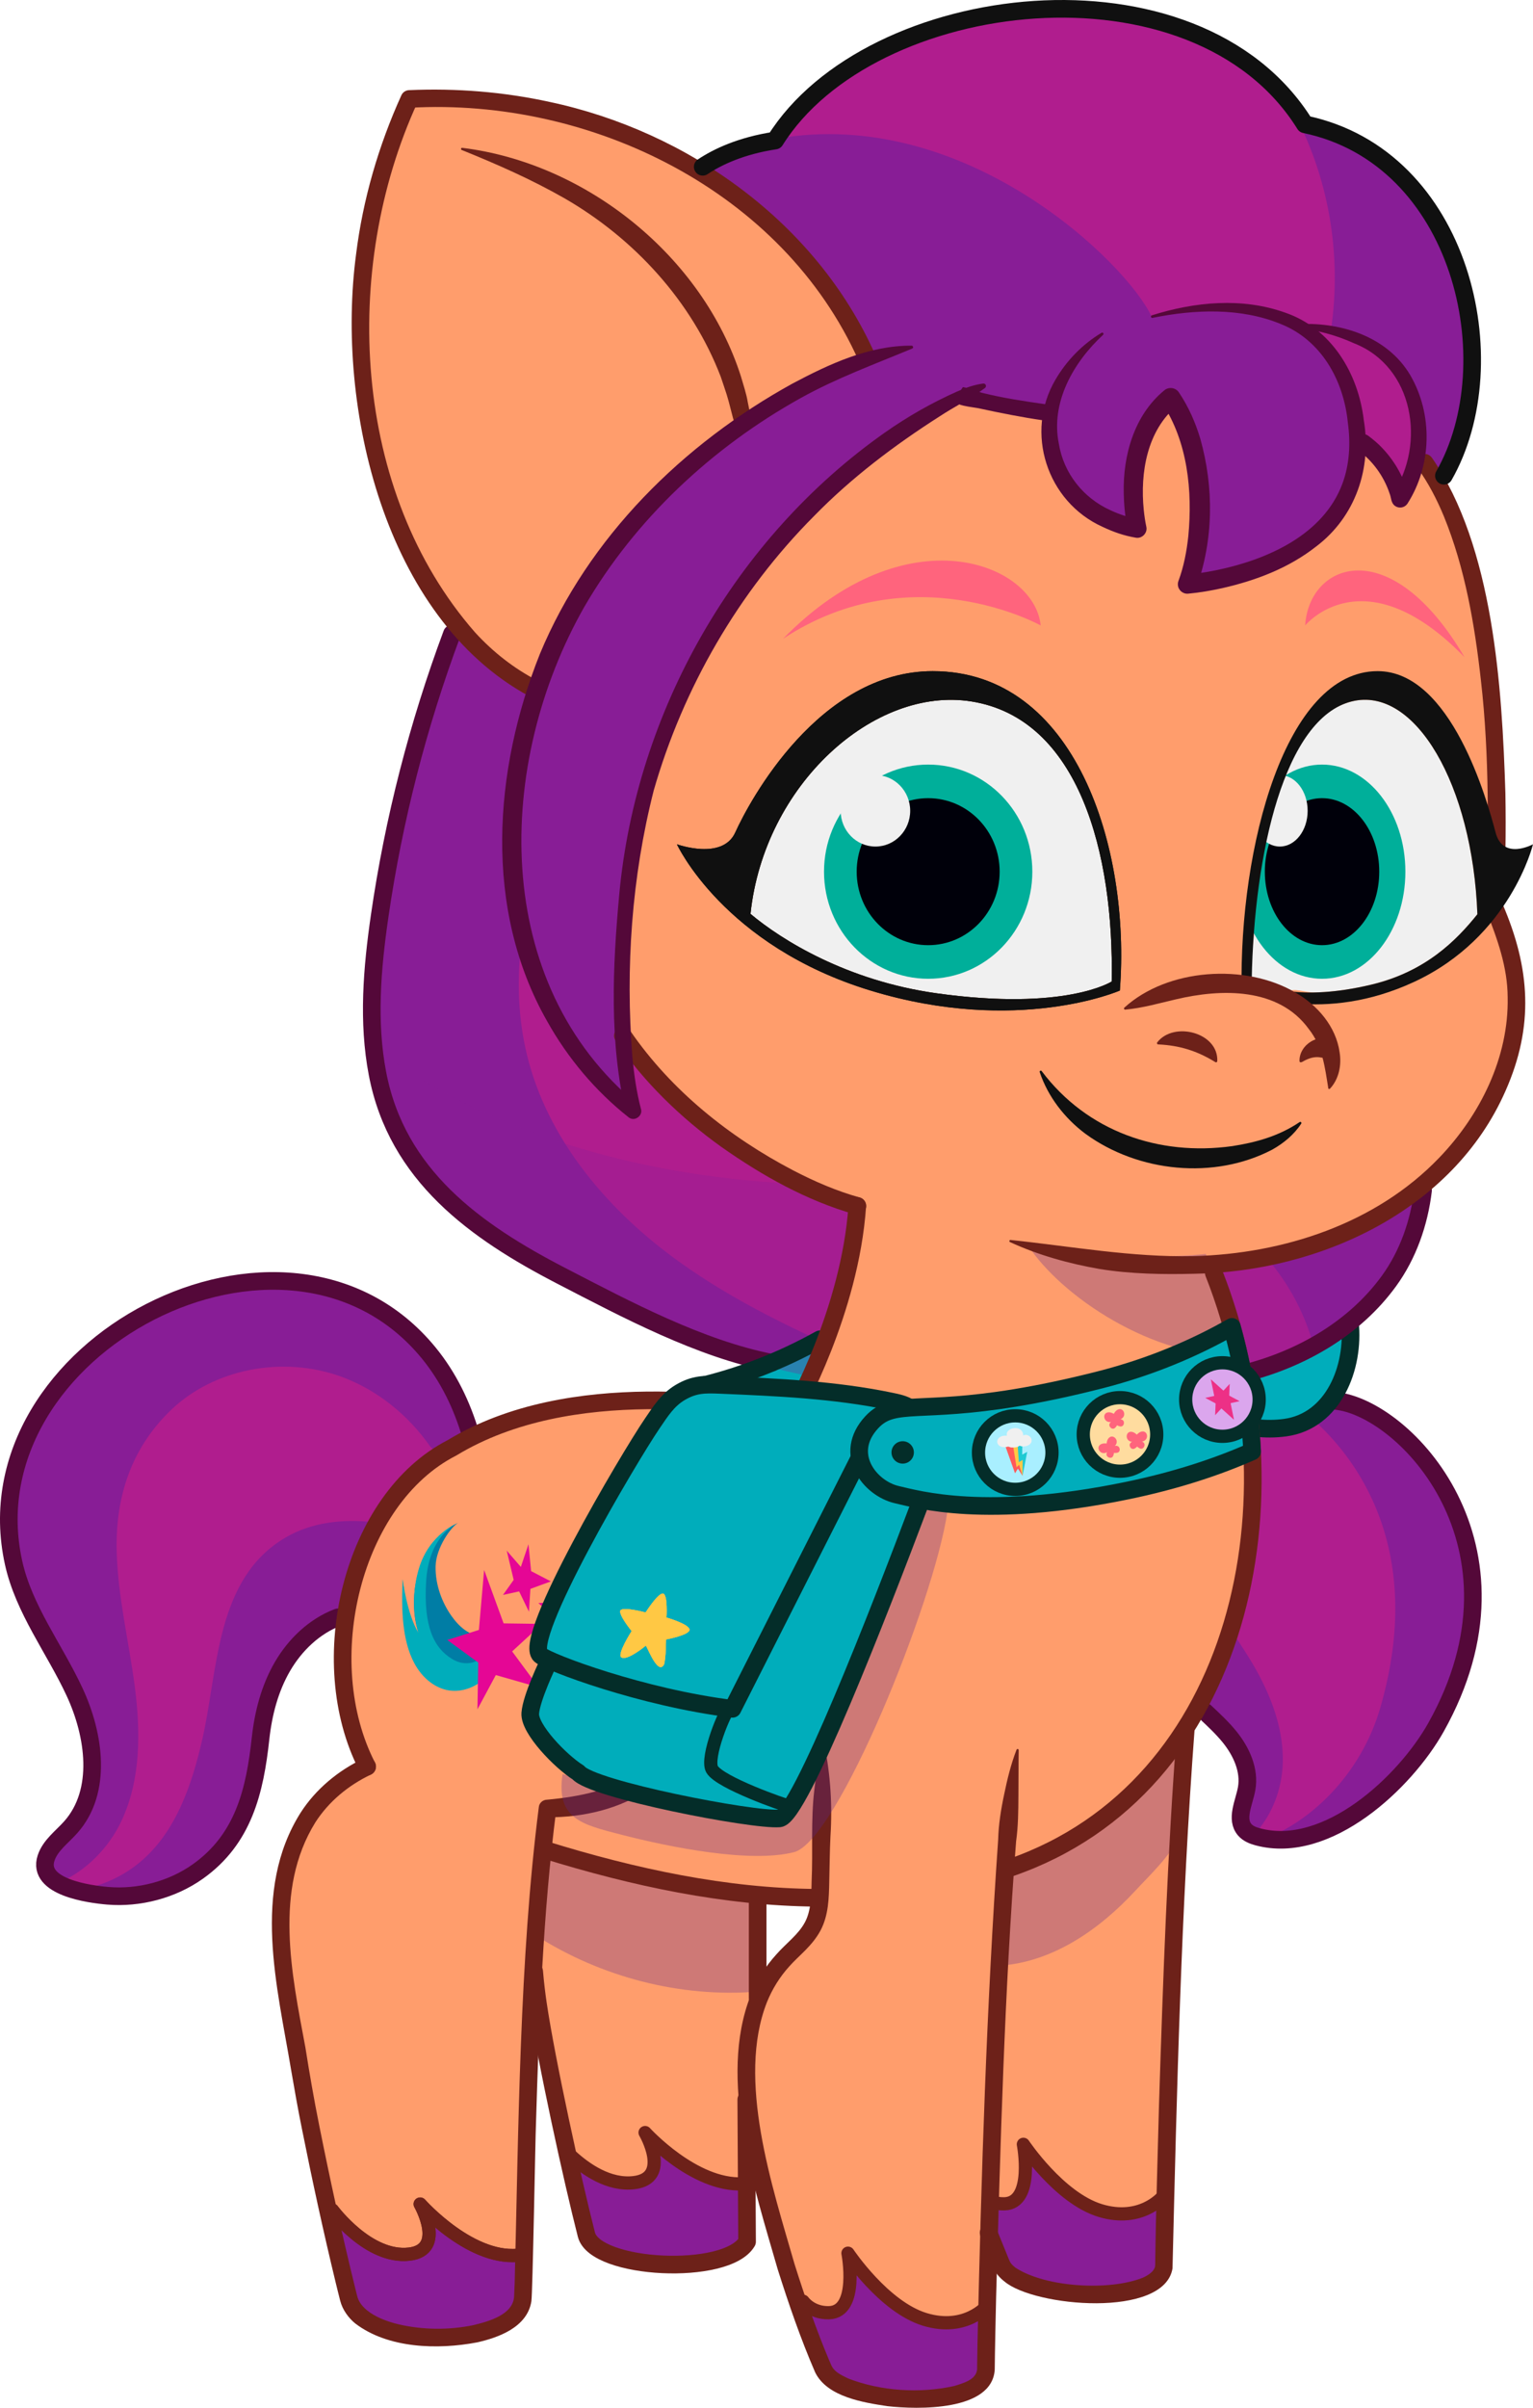 <?xml version="1.0" encoding="UTF-8"?>
<svg xmlns="http://www.w3.org/2000/svg" xmlns:xlink="http://www.w3.org/1999/xlink" viewBox="0 0 1449.148 2274.375">
<svg xmlns="http://www.w3.org/2000/svg" xmlns:xlink="http://www.w3.org/1999/xlink" viewBox="0 0 347.796 545.85">
  <defs>
    <clipPath id="clippath">
      <path d="M336.185,208.553s-16.94,26.052-53.246,14.728c0,0,.832-48.868,18.782-64.625" fill="none"/>
    </clipPath>
  </defs>
  <g isolation="isolate">
    <g id="sunny">
      <g>
        <g id="colour">
          <g>
            <path d="M141.331,234.812h-.01c.39,6.76,1.19,12.68,2.39,17.09-10.2-8.21-19.96-20.99-24.7-38.21-4.27-15.54-4.45-34.69,2.85-57.36l-.96-.31c-5.91-2.96-11.44-7.5-16.38-13.28l-1.99.94c-7.71,20.66-13.23,42.15-16.4,63.98-1.72,11.85-2.74,23.99-.49,35.75,4.43,23.08,22.23,35.76,41.71,45.83,17.66,9.12,36.76,19.18,56.61,22.78.98-2.18,2.07-4.73,3.17-7.59,3.26-8.5,6.59-19.61,7.36-31.04-12.3-3.21-38.33-16.54-53.16-38.58Z" fill="#881d96"/>
            <path d="M188.021,305.401c.077-1.001.043-1.968-.121-2.864-9.386,5.491-19.609,9.555-30.213,11.966-1.315.299-1.359,2.859-1.511,4.199-.142,1.259.674,2.476,1.743,3.156,1.069.68,2.352.923,3.606,1.104,6.828.986,13.857.495,20.499-1.368,1.252-5.646,3.596-10.922,5.997-16.193Z" fill="#00adbb"/>
            <path d="M297.531,321.492c-1.73,1.1-3.73,1.86-5.99,2.16-2.21.3-4.49.31-6.72.04l-1.13.09c-.37-4.15-.95-8.29-1.73-12.39l.62-.12c5.62-1.43,11.07-3.57,16.07-6.41,2.65-1.5,5.18-3.21,7.54-5.12l.06.07c.64,5.93-.72,12.55-4.16,17.33-1.24,1.74-2.76,3.23-4.56,4.35Z" fill="#00adbb"/>
            <path d="M302.911,317.572c-.11-.01-.22-.05-.33-.07l-.49-.36c-1.24,1.74-2.76,3.23-4.56,4.35-1.73,1.1-3.73,1.86-5.99,2.16-2.21.3-4.49.31-6.72.04l-1.13.09c1.43,15.66-.04,31.41-4.53,45.76-1.96,6.28-4.5,12.3-7.62,17.92l1.91.66c1.92,1.8,3.85,3.59,5.51,5.64,2.67,3.3,4.62,7.55,3.87,11.73-.58,3.22-2.57,6.94-.39,9.38.74.82,1.83,1.25,2.9,1.53h.01c1.07.29,2.16.48,3.24.59,14.91,1.42,30.7-13.83,37.19-25.39,23.03-41.07-7.1-72.59-22.87-74.03Z" fill="#881d96"/>
            <path d="M322.271,269.122c-.93.76-1.87,1.49-2.83,2.19-10.04,7.32-21.39,11.72-33.26,13.88-3.6.65-7.25,1.1-10.93,1.36l.14,2.06c2.9,7.35,5.1,15,6.57,22.78l.62-.12c5.62-1.43,11.07-3.57,16.07-6.41,2.65-1.5,5.18-3.21,7.54-5.12,3.36-2.7,6.37-5.82,8.93-9.34,4.27-5.88,6.84-13.08,7.74-20.57l-.59-.71Z" fill="#881d96"/>
            <path d="M196.641,80.992l.15.42c-26.86,9.25-62.03,36.24-74.47,73.52-.16.47-.31.93-.46,1.4l-.96-.31c-5.91-2.96-11.44-7.5-16.38-13.28-21.94-25.67-32.18-75.76-11.64-120.31,24.6-1.17,47.43,4.99,65.94,16.36,16.8,10.31,30.05,24.91,37.82,42.2Z" fill="#ff9d6c"/>
            <path d="M95.331,499.672c.2.37,5.74,10.38-2.48,11.34-9.25,1.09-17.43-9.98-17.43-9.98l-.97.21c-2.76-12.53-5.6-26.53-6.84-34.95-1.89-12.81-13.64-51.74,15.68-65.8-5.11-9.94-6.57-22.08-4.9-33.71,1.07-7.52,3.46-14.84,7.01-21.2,3.6-6.47,8.4-11.96,14.25-15.7.93-.59,1.88-1.14,2.86-1.64,1.47-.89,2.98-1.72,4.51-2.47,26.76-13.29,61.22-6.9,73.02-5.85,0,0,1.69-2.97,3.92-7.9.98-2.18,2.07-4.73,3.17-7.59,3.26-8.5,6.59-19.61,7.36-31.04-12.3-3.21-38.33-16.54-53.16-38.58h-.01c-1.05-18.43,1.01-43.08,6.51-60.29,17.28-54,56.48-77.8,70.4-84.76,5.72,1.53,12.11,2.78,18.88,3.73l1.24.14c-.35,2.09-.42,4.34-.08,6.72,2.42,17.13,19.7,19.44,19.7,19.44,0,0-4.64-19.37,7.62-29.56,8.67,12.84,7.54,32.6,3.82,42.19,0,0,38.78-2.71,38.55-31.95l1.33-.03c7.02,5.08,8.36,12.62,8.36,12.62,0,0,2.38-3.33,3.58-8.64l2,.51c.88,1.2,1.71,2.48,2.5,3.83,17.99,30.73,13.32,96.97,13.32,96.97,0,0,2.72,6.91,3.65,10.49,5.2,20.04-5.09,40.33-20.43,52.9-.93.76-1.87,1.49-2.83,2.19-10.04,7.32-21.39,11.72-33.26,13.88-3.6.65-7.25,1.1-10.93,1.36l.14,2.06c2.9,7.35,5.1,15,6.57,22.78.78,4.1,1.36,8.24,1.73,12.39,1.43,15.66-.04,31.41-4.53,45.76-1.96,6.28-4.5,12.3-7.62,17.92-.83,1.49-1.71,2.95-2.62,4.39-9.06,14.24-22.21,25.52-39.63,31.55l-1.25-.09c-1.55,22.1-2.72,52.11-3.44,75.87-.09,2.49-.16,4.91-.22,7.25-.18,6.13-.33,11.68-.44,16.35h-.03s-4.89,5.84-14.1,3.03c-9.3-2.83-17.43-15-17.43-15,0,0,2.55,13.34-4.33,13.49-4.02.09-5.85-2.6-5.85-2.6l-1.15.4c-2.49-7.23-5.07-15.66-7.21-24.08-1.73-6.85-3.5-14.48-4.21-22.07-.75-7.98-.33-15.92,2.52-22.86,1.42-3.45,3.44-6.65,6.21-9.49,2.18-2.23,4.69-4.26,6.1-7.03.99-1.94,1.37-4.09,1.53-6.28l-.8-.06c-4.38-.04-8.76-.26-13.13-.66-16.28-1.47-32.5-5.26-48.58-10.24l-.37-.04c-.91,8.63-1.61,18.08-2.14,27.66-1.37,24.54-1.72,49.89-2.03,64.21l-.41-.01c-11.09,1.91-22.75-10.98-23.2-11.48Z" fill="#ff9d6c"/>
            <path d="M296.041,28.182c-.79-1.27-1.63-2.49-2.53-3.66-26.76-35.36-96.28-26.06-117.39,6.93-.1.14-.18.27-.27.41-7.79,1.19-13.09,3.73-16.42,5.95l-.61.98c16.8,10.31,30.05,24.91,37.82,42.2l.15.42c-26.86,9.25-62.03,36.24-74.47,73.52-.16.47-.31.93-.46,1.4-7.3,22.67-7.12,41.82-2.85,57.36,4.74,17.22,14.5,30,24.7,38.21-1.2-4.41-2-10.33-2.39-17.09-1.05-18.43,1.01-43.08,6.51-60.29,17.28-54,56.48-77.8,70.4-84.76,5.72,1.53,12.11,2.78,18.88,3.73l1.24.14c-.35,2.09-.42,4.34-.08,6.72,2.42,17.13,19.7,19.44,19.7,19.44,0,0-4.64-19.37,7.62-29.56,8.67,12.84,7.54,32.6,3.82,42.19,0,0,38.78-2.71,38.55-31.95l1.33-.03c7.02,5.08,8.36,12.62,8.36,12.62,0,0,2.38-3.33,3.58-8.64l2,.51c.88,1.2,1.71,2.48,2.5,3.83l1.85-.91c14.7-25.71,4.12-72.26-31.54-79.67Z" fill="#881d96"/>
            <path d="M106.801,325.332c-1.97-6.76-5.08-13.15-9.52-18.59-32.18-39.37-104.99-1.39-94.2,47.53,2.33,10.57,9.26,19.46,13.83,29.28,4.57,9.81,6.35,22.53-.83,30.64-2.01,2.27-4.69,4.16-5.63,7.05-.87,2.68.6,4.54,2.93,5.82,1.19.66,2.61,1.16,4.06,1.55,2.66.72,5.41,1.04,7.01,1.17,7.09.6,14.59-1.37,20.4-5.48,10.42-7.37,12.97-18.32,14.26-30.18.62-5.68,2.08-11.34,4.95-16.28,2.87-4.94,7.23-9.14,12.56-11.17l1.77.11c1.07-7.52,3.46-14.84,7.01-21.2,3.6-6.47,8.4-11.96,14.25-15.7.93-.59,1.88-1.14,2.86-1.64,1.47-.89,2.98-1.72,4.51-2.47l-.22-.44Z" fill="#881d96"/>
            <path d="M263.701,498.102l.67.02c-.18,7.91-.28,13.46-.28,15.33,0,9.71-33.25,8.09-36.84,0-.87-1.95-1.84-4.32-2.87-7.02.06-2.34.13-4.76.22-7.25l.49.02c.77.26,1.69.44,2.76.41,6.88-.15,4.33-13.49,4.33-13.49,0,0,8.12,12.18,17.42,15.01,9.22,2.8,14.1-3.03,14.1-3.03Z" fill="#881d96"/>
            <path d="M223.911,522.782h.03c-.17,7.41-.26,12.6-.26,14.4,0,9.71-33.24,8.09-36.84,0-1.65-3.7-3.69-8.96-5.79-15.08l1.15-.4s1.83,2.69,5.85,2.6c6.88-.15,4.33-13.49,4.33-13.49,0,0,8.13,12.17,17.43,15,9.21,2.81,14.1-3.03,14.1-3.03Z" fill="#881d96"/>
            <path d="M146.361,483.472c.43.47,11.28,12.16,22.15,11.62l.91-.01.07,13.12c-4.64,7.87-34.41,6.35-36.45-1.61-1.14-4.45-2.64-10.78-4.17-17.68l.69-.15c3.33,3.07,8.59,6.71,14.24,6.05,8.44-.97,2.77-10.97,2.56-11.34Z" fill="#881d96"/>
            <path d="M118.941,511.162c-.11,4.53-.2,7.96-.33,9.91-.73,11.45-36.38,12.16-39.5,0-1.27-4.94-2.95-12.1-4.66-19.83l.97-.21s8.18,11.07,17.43,9.98c8.22-.96,2.68-10.97,2.48-11.34.45.5,12.11,13.39,23.2,11.48l.41.01Z" fill="#881d96"/>
            <path d="M146.361,483.472c.21.37,5.88,10.37-2.56,11.34-5.65.66-10.91-2.98-14.24-6.05l-.69.15c-2.74-12.29-5.61-26.37-6.84-34.71-.28-1.88-.6-4.36-.84-7.24l-.22-.01c.53-9.58,1.23-19.03,2.14-27.66l.37.04c16.08,4.98,32.3,8.77,48.58,10.24l-.17,1.93v21.49l.26.1c-2.85,6.94-3.27,14.88-2.52,22.86l-.32.03.11,19.1-.91.01c-10.87.54-21.72-11.15-22.15-11.62Z" fill="#ff9d6c"/>
            <path d="M268.921,391.852l.1.07c-2.43,29.62-4.03,80.42-4.65,106.2l-.67-.02s-4.88,5.83-14.1,3.03c-9.3-2.83-17.42-15.01-17.42-15.01,0,0,2.55,13.34-4.33,13.49-1.07.03-1.99-.15-2.76-.41l-.49-.02c.72-23.76,1.89-53.77,3.44-75.87l1.25.09c17.42-6.03,30.57-17.31,39.63-31.55Z" fill="#ff9d6c"/>
            <path d="M194.491,273.392c-.77,11.43-4.1,22.54-7.36,31.04l-.26-.1c-11.95-5.45-23.6-11.49-34.14-19.27-15.49-11.44-28.61-27.18-33.17-45.89-2.03-8.35-2.29-16.82-1.31-25.26l.76-.22c4.74,17.22,14.5,30,24.7,38.21-1.2-4.41-2-10.33-2.39-17.09h.01c14.83,22.04,40.86,35.37,53.16,38.58Z" fill="#b01d8e"/>
            <path d="M288.301,416.352l.29.64c-1.08-.11-2.17-.3-3.24-.59l.52-2.1c3.24-4.11,5.04-9.5,5.16-14.79.19-8.46-3.28-16.62-7.74-23.81-1.27-2.06-2.63-4.07-3.94-6.1l-.19-.06c4.49-14.35,5.96-30.1,4.53-45.76l1.13-.09c2.23.27,4.51.26,6.72-.04,2.26-.3,4.26-1.06,5.99-2.16,7.04,6.16,26.95,26.69,15.59,65.76-3.67,12.61-12.88,23.75-24.82,29.1Z" fill="#b01d8e"/>
            <path d="M297.451,303.222l1.2,1.64c-5,2.84-10.45,4.98-16.07,6.41l-.62.12c-1.47-7.78-3.67-15.43-6.57-22.78l-.14-2.06c3.68-.26,7.33-.71,10.93-1.36l1.93.86c4.19,5.04,7.4,10.91,9.34,17.17Z" fill="#b01d8e"/>
            <path d="M293.141,24.812c8.33,15.1,11.35,32.99,8.81,50.03-3.13-.68-5.79-.83-7.16-.86-13.78-8.12-33.38-2.21-33.38-2.21h-.15c-5.53-12.01-42.19-47.92-85.14-40.32,21.11-32.99,90.63-42.29,117.39-6.93l-.37.29Z" fill="#b01d8e"/>
            <path d="M301.951,74.842c6.25,1.36,14.39,4.81,17.93,13.53,2.5,6.17,2.32,11.76,1.35,16.05-1.2,5.31-3.58,8.64-3.58,8.64,0,0-1.34-7.54-8.36-12.62l-1.33.03c0-.88-.04-1.8-.12-2.74-1.1-12.67-6.4-19.85-13.05-23.75,1.37.03,4.03.18,7.16.86Z" fill="#b01d8e"/>
            <path d="M97.641,327.982l2.01,1.9c-5.85,3.74-10.65,9.23-14.25,15.7l-.97-.54c-6.86-.67-13.65.05-19.56,3.47-16,9.28-15.35,30-18.97,45.79-2.38,10.39-6.04,21.17-14.26,27.95-4.09,3.38-9,5.44-14.2,6.36-1.45-.39-2.87-.89-4.06-1.55l.18-.34c6.04-2.63,11.16-7.87,14-13.92,4.4-9.35,4.35-20.18,3.02-30.43-1.33-10.24-3.85-20.37-4.11-30.7-.3-12.29,3.28-23.25,12.17-31.87,9.92-9.62,25.56-12.43,38.57-7.78,8.28,2.97,15.38,8.73,20.43,15.96Z" fill="#b01d8e"/>
          </g>
          <g id="shadows" mix-blend-mode="multiply" opacity=".3">
            <path d="M273.569,284.258s-16.939,2.216-40.516-2.191c7.466,11.754,28.797,26.071,48.078,25.286l-7.562-23.094Z" fill="#5b268e"/>
            <path d="M226.192,445.668c12.494-.651,23.229-8.207,31.466-17.121,3.043-3.293,8.068-8.014,9.786-12.17,2.821-6.823,1.598-16.086,1.101-23.234-3.703,1.485-5.359,3.818-7.33,6.983-2.358,3.788-5.22,6.634-8.642,9.56-7.026,6.007-15.49,11.74-24.939,12.654,0,0-1.443,23.327-1.442,23.327Z" fill="#5b268e"/>
            <path d="M171.891,451.503v-20.001l.17-1.93c-16.28-1.47-32.5-5.26-48.58-10.24l-.37-.04c-.647,6.14-1.187,12.699-1.636,19.422,14.825,9.498,32.884,14.221,50.416,12.789Z" fill="#5b268e"/>
            <path d="M181.708,268.456c-34.369-1.554-68.897-10.374-96.931-31.009.206,1.997.484,3.987.863,5.965,4.43,23.08,22.23,35.76,41.71,45.83,17.66,9.12,36.76,19.18,56.61,22.78.98-2.18,2.07-4.73,3.17-7.59,3.26-8.5,6.59-19.61,7.36-31.04-3.39-.885-7.827-2.543-12.782-4.936Z" fill="#881d96"/>
            <path d="M322.271,269.122c-.93.76-1.87,1.49-2.83,2.19-10.04,7.32-21.39,11.72-33.26,13.88-3.6.65-7.25,1.1-10.93,1.36l.14,2.06c2.9,7.35,5.1,15,6.57,22.78l.62-.12c5.62-1.43,11.07-3.57,16.07-6.41,2.65-1.5,5.18-3.21,7.54-5.12,3.36-2.7,6.37-5.82,8.93-9.34,4.27-5.88,6.84-13.08,7.74-20.57l-.59-.71Z" fill="#881d96"/>
          </g>
        </g>
        <g id="line">
          <g id="cutie_mark" data-name="cutie mark">
            <path d="M109.843,376.668c-1.947,1.178-4.024,2.094-6.138,1.996-3.718-.174-7.193-3.693-8.764-8.485-1.571-4.793-1.291-10.632.488-15.276,1.778-4.644,4.954-8.078,8.503-9.667-1.533.834-5.021,5.607-5.107,9.836-.087,4.228,1.475,8.252,3.582,11.239,1.797,2.55,4.171,4.563,6.71,4.464l.924,6.361" fill="#007da5"/>
            <path d="M110.541,380.082c-2.536,2.404-5.655,3.606-8.685,3.14-3.031-.468-5.941-2.649-7.809-6.073-2.868-5.26-2.999-12.491-2.696-19.132.53,5.631,3.264,15.234,7.104,18.404,2.49,2.055,7.531,2.919,11.32-.893l.766,4.555Z" fill="#00adbb"/>
            <path d="M91.35,358.016s.967,7.873,3.59,12.162c0,0-2.282-6.425.063-14.466,2.344-8.041,8.928-10.477,8.928-10.477,0,0-6.564,2.557-7.241,13.097-.677,10.541,1.814,15.312,5.893,17.771,4.08,2.458,7.192-.576,7.192-.576l.363,4.548s-12.755,1.967-15.625-5.098c-2.87-7.065-3.163-16.96-3.163-16.96" fill="#00adbb"/>
            <polygon points="125.464 363.245 126.232 359.81 127.26 363.397 129.827 363.631 127.823 365.431 128.424 369.475 126.127 367.865 124.038 369.924 124.934 365.941 122.14 363.414 125.464 363.245" fill="#e50695"/>
            <polygon points="120.334 360.202 120.001 365.373 117.774 360.777 114.112 361.575 116.54 358.163 114.959 351.529 118.165 355.225 119.899 350.083 120.494 356.177 124.975 358.506 120.334 360.202" fill="#e50695"/>
            <polygon points="108.648 369.51 101.478 371.783 108.499 376.915 108.32 387.501 112.484 379.743 122.201 382.52 116.19 374.381 122.96 368.144 114.256 368.023 109.836 355.917 108.648 369.51" fill="#e50695"/>
          </g>
          <g id="lines">
            <path d="M273.449,388.118c1.917,1.808,3.851,3.598,5.508,5.642,2.677,3.302,4.624,7.554,3.869,11.737-.581,3.216-2.567,6.94-.382,9.371.742.825,1.826,1.251,2.897,1.54,15.8,4.252,33.478-12.399,40.438-24.808,23.037-41.07-7.094-72.587-22.868-74.024-.114-.01-.223-.052-.335-.076" fill="none" stroke="#540839" stroke-linecap="round" stroke-linejoin="round" stroke-width="4"/>
            <path d="M306.252,299.813c1.098,10.155-3.706,22.357-14.709,23.841-2.212.298-4.489.313-6.724.039" fill="none" stroke="#042d29" stroke-linecap="round" stroke-linejoin="round" stroke-width="4"/>
            <path d="M322.856,269.83c-.896,7.494-3.462,14.691-7.736,20.574-7.74,10.652-19.704,17.586-32.544,20.865" fill="none" stroke="#540839" stroke-linecap="round" stroke-linejoin="round" stroke-width="4"/>
            <path d="M175.062,308.939c-16.343-3.205-32.909-12.047-47.713-19.697-19.476-10.065-37.274-22.745-41.704-45.828-2.257-11.761-1.23-23.9.49-35.751,3.169-21.83,8.689-43.315,16.396-63.983" fill="none" stroke="#540839" stroke-linecap="round" stroke-linejoin="round" stroke-width="4"/>
            <path d="M263.701,498.099s-4.884,5.835-14.097,3.031c-9.303-2.831-17.427-15.005-17.427-15.005,0,0,2.553,13.338-4.329,13.49-1.07.024-1.985-.149-2.753-.416" fill="none" stroke="#6d2119" stroke-linecap="round" stroke-linejoin="round" stroke-width="3"/>
            <path d="M223.907,522.783s-4.884,5.835-14.097,3.031c-9.303-2.831-17.427-15.005-17.427-15.005,0,0,2.553,13.338-4.329,13.49-4.019.088-5.855-2.596-5.855-2.596" fill="none" stroke="#6d2119" stroke-linecap="round" stroke-linejoin="round" stroke-width="3"/>
            <path d="M118.526,511.149c-11.309,1.952-23.2-11.485-23.2-11.485,0,0,5.9,10.37-2.47,11.35-9.255,1.083-17.439-9.983-17.439-9.983" fill="none" stroke="#6d2119" stroke-linecap="round" stroke-linejoin="round" stroke-width="3"/>
            <path d="M118.526,511.149c-11.309,1.952-23.2-11.485-23.2-11.485,0,0,5.9,10.37-2.47,11.35-9.255,1.083-17.439-9.983-17.439-9.983" fill="none" stroke="#6d2119" stroke-linecap="round" stroke-linejoin="round" stroke-width="3"/>
            <path d="M179.883,322.151c-6,1.4-12.26,1.693-18.358.812-1.254-.181-2.537-.424-3.606-1.105s-1.886-1.897-1.743-3.156c.152-1.34.196-3.9,1.511-4.199,9.895-2.251,19.46-5.934,28.322-10.879" fill="none" stroke="#042d29" stroke-linecap="round" stroke-linejoin="round" stroke-width="4"/>
            <path d="M168.514,495.087c-11.094.551-22.159-11.627-22.159-11.627,0,0,6.043,10.361-2.556,11.355-5.653.653-10.909-2.988-14.243-6.048" fill="none" stroke="#6d2119" stroke-linecap="round" stroke-linejoin="round" stroke-width="3"/>
            <path d="M76.625,366.667c-5.339,2.037-9.695,6.23-12.563,11.172-2.868,4.942-4.331,10.601-4.95,16.281-1.291,11.861-3.844,22.809-14.262,30.18-5.81,4.111-13.312,6.077-20.395,5.479-4.173-.352-16.145-1.944-14.005-8.538.937-2.888,3.623-4.775,5.635-7.049,7.176-8.11,5.392-20.827.823-30.644-4.569-9.817-11.497-18.702-13.828-29.277-10.785-48.921,62.025-86.897,94.203-47.525,4.443,5.436,7.545,11.825,9.516,18.582" fill="none" stroke="#540839" stroke-linecap="round" stroke-linejoin="round" stroke-width="4"/>
            <path d="M324.846,103.75c13.971,20.159,15.938,52.072,16.686,76.065.152,8.689.04,17.333-.488,26.058l-.134-.874c6.258,14.532,7.158,27.618.654,42.304-11.945,27.193-42.284,41.051-70.691,41.465-7.105.172-14.312.054-21.344-1.073-7.018-1.222-13.916-3.132-20.389-6.109-.26-.103-.134-.527.134-.482,13.938,1.464,27.513,3.959,41.475,3.666,20.485-.531,41.426-7.359,55.782-22.323,9.317-9.689,15.788-22.773,15.519-36.353-.035-6.896-2.346-13.252-4.862-19.629.488-17.308.776-34.939-1.208-52.232-1.422-12.681-3.591-25.386-8.409-37.2-1.615-3.874-3.539-7.608-5.959-10.929-1.492-2.063,1.577-4.506,3.234-2.354h0Z" fill="#6d2119"/>
            <path d="M236.323,242.812c10.301,13.694,26.595,19.328,43.238,17.018,5.344-.823,10.598-2.271,15.298-5.456.208-.159.517.13.356.349-1.599,2.47-3.983,4.453-6.577,5.9-13.201,6.904-30.391,5.144-42.364-3.574-4.785-3.567-8.559-8.5-10.393-14.002-.089-.258.276-.459.441-.235h0Z" fill="#101010"/>
            <path d="M104.865,33.515c28.209,3.458,54.55,24.633,63.237,51.832.474,1.654,1.285,4.083,1.537,5.78 0.0 0.0.597,2.93.597,2.93.22,1.08-.477,2.134-1.557,2.354-1.11.23-2.16-.519-2.373-1.607-.495-1.807-.899-3.631-1.458-5.412-.331-.995-1-3.041-1.332-3.985-6.571-17.131-19.643-31.343-35.46-40.461-7.444-4.248-15.193-7.669-23.311-10.945-.264-.087-.164-.532.12-.485h0Z" fill="#6d2119"/>
            <path d="M194.816,81.816c-17.216-38.519-60.753-59.715-101.84-57.385 0-0,1.721-1.161,1.721-1.161-17.303,37.65-14.883,88.183,13.09,120.108,4.054,4.43,8.814,8.162,14.055,10.876,2.295,1.221.541,4.729-1.842,3.55-32.814-17.835-43.81-65.533-39.22-100.125,1.544-12.46,5.094-24.651,10.284-36.083.318-.701,1.001-1.127,1.721-1.16,10.698-.471,21.463.386,31.935,2.675,31.424,6.676,60.441,27.368,73.744,57.066,1.016,2.425-2.508,4.029-3.648,1.64h0Z" fill="#6d2119"/>
            <path d="M142.987,233.692c9.279,13.518,22.5,24.076,36.969,31.639,4.843,2.518,9.913,4.701,15.041,6.124,1.093.268,1.756,1.393,1.452,2.478-.295,1.064-1.398,1.688-2.462,1.392-11.085-3.182-21.015-8.768-30.351-15.331-9.235-6.623-17.521-14.654-23.968-24.069-1.43-2.213,1.778-4.418,3.319-2.233h0Z" fill="#6d2119"/>
            <path d="M177.654,144.814c27.943-28.642,57.051-17.232,58.448-3.027,0,0-29.224-16.267-58.448,3.027Z" fill="#ff647d"/>
            <path d="M332.273,149.005c-16.844-28.642-35.322-21.423-36.164-7.219,0,0,13.344-16.267,36.164,7.219Z" fill="#ff647d"/>
            <path d="M275.386,288.607c20.128,50.93,6.338,116.65-46.094,134.793" fill="none" stroke="#6d2119" stroke-linecap="round" stroke-linejoin="round" stroke-width="4"/>
            <path d="M185.195,430.234c-20.693-.178-41.318-4.582-61.712-10.905" fill="none" stroke="#6d2119" stroke-linecap="round" stroke-linejoin="round" stroke-width="4"/>
            <path d="M83.294,400.492c-12.319-23.952-3.389-60.683,19.215-72.249,27.251-16.515,65.063-9.433,77.536-8.325,0,0,12.825-22.595,14.447-46.528" fill="none" stroke="#6d2119" stroke-linecap="round" stroke-linejoin="round" stroke-width="4"/>
            <path d="M158.033,384.38c1.385,8.324-3.899,16.517-10.609,21.06-6.75,4.682-15.068,6.561-23.127,6.55l1.902-1.728c-3.036,23.631-3.887,47.584-4.609,71.415-.125,2.482-.749,38.397-1.035,40.025-.918,5.919-7.536,8.26-12.354,9.332-8.849,1.672-20.136,1.41-27.62-4.311-1.512-1.237-2.887-3.086-3.407-5.164-.252-.916-.706-2.876-.955-3.832-2.829-11.674-5.379-23.376-7.73-35.152-.866-4.249-1.707-9.005-2.443-13.309-3.13-18.791-8.99-40.635,2.139-58.301,3.445-5.373,8.57-9.595,14.243-12.277 1-.484,2.205-.06,2.68.945.472.999.048,2.189-.95,2.662-5.13,2.436-9.582,6.127-12.618,10.85-9.471,15.281-5.384,34.285-2.255,51.021.914,5.806,1.969,11.876,3.129,17.634,2.486,12.425,5.189,24.845,8.227,37.145 0,0,.272,1.081.272,1.081l.136.541c.314,1.203,1.044,2.194,2.108,3.097,1.909,1.594,4.572,2.617,7.279,3.27,5.47,1.271,11.417,1.321,16.929.189,3.614-.875,8.894-2.358,9.261-6.365-0-0.0.051-1.098.051-1.098l.089-2.209c.883-34.891,1.066-73.23,5.468-107.727.072-1.006.936-1.724,1.903-1.729,7.31-.66,14.688-2.195,20.895-6.141,6.077-3.871,10.838-10.041,11.626-17.404.03-.386.375-.676.76-.636.315.032.559.27.613.567h0Z" fill="#6d2119"/>
            <path d="M187.035,395.51c1.377,6.875,1.828,13.782,1.376,20.74-.173,3.448-.189,6.9-.276,10.35-.076,3.658-.145,7.539-1.952,10.994-1.947,3.638-5.015,5.787-7.091,8.169-2.171,2.382-3.889,5.149-5.096,8.143-6.91,17.554,1.202,41.765,6.26,59.351,2.316,7.349,4.837,14.647,7.812,21.725,0,0,.505,1.164.505,1.164.647,1.513,2.074,2.195,3.808,3.041,7.417,2.897,16.334,3.47,24.134,1.716,2.118-.649,4.918-1.428,5.166-3.714.006-.156.002-.803.007-.98-0-0.0.08-5.197.08-5.197.863-37.977,2.042-76.001,4.684-113.9.089-3.482.641-6.914,1.365-10.321.7-3.412,1.531-6.834,2.81-10.127.051-.131.198-.195.328-.145.102.039.163.142.162.245-.066,3.48-.025,6.925-.066,10.372-.022,3.442-.043,6.883-.524,10.298-2.654,34.36-3.559,68.864-4.533,103.312-.094,3.821-.285,12.685-.314,16.456-.588,9.488-17.562,9.053-24.326,8.284-5.439-.817-13.75-2.093-16.441-7.724-3.287-7.596-5.991-15.453-8.474-23.309-5.365-18.65-13.575-43.178-6.146-62.061,1.373-3.404,3.356-6.597,5.834-9.313,2.221-2.539,5.013-4.496,6.51-7.337,1.336-2.515,1.438-5.794,1.499-9.225.32-6.899-.21-13.827.609-20.698.395-3.444.9-6.885,1.791-10.318.054-.251.458-.248.5.01h0Z" fill="#6d2119"/>
            <path d="M226.176,505.536l1.99,4.877c.269.608.683,1.78.978,2.333.171.418.668.88,1.188,1.31,6.834,4.538,21.392,5.343,28.967,2.297,1.472-.672,2.514-1.514,2.74-2.468-.005-.09.018-.246.028-.333.01-.051.024-.099.02-.235l.012-1.351c.098-8.338.612-26.234.844-34.749.916-28.514,1.898-56.988,4.088-85.456.229-2.509,4.119-2.431,3.987.328-3.037,40.37-4.03,81.654-5.007,122.161-1.857,11.374-31.385,8.714-38.121,2.975-.999-.747-2.151-2.009-2.638-3.368-0.0 0-.256-.627-.256-.627l-.512-1.253-2.045-5.014c-.937-2.533,2.751-3.936,3.737-1.425h0Z" fill="#6d2119"/>
            <path d="M121.195,446.958c.24,2.887.56,5.36.837,7.244,1.919,13.021,7.836,40.024,11.005,52.391,2.039,7.958,31.813,9.478,36.451,1.607l-.182-32.217" fill="none" stroke="#6d2119" stroke-linecap="round" stroke-linejoin="round" stroke-width="4"/>
            <path d="M171.891,452.993v-21.491" fill="none" stroke="#6d2119" stroke-linecap="round" stroke-linejoin="round" stroke-width="4"/>
            <path d="M223.444,87.973c-3.293,2.46-6.93,4.211-10.335,6.463-10.22,6.523-19.951,13.881-28.438,22.566-17.114,17.176-29.675,38.919-36.363,62.211-4.99,19.585-6.438,40.253-4.839,60.396.378,4.016.951,8.022,1.954,11.824.47,1.55-1.534,2.95-2.826,1.85-7.536-5.95-13.816-13.44-18.495-21.82-14.442-25.374-12.138-56.843-1.62-83.209,10.988-26.455,32.498-47.651,57.361-61.325,8.342-4.426,17.317-8.608,26.974-8.566.19.002.342.157.34.347-.001.144-.091.267-.218.317-8.639,3.59-17.146,6.696-25.291,11.216-20.054,11.156-37.542,27.447-49.09,47.343-20.164,35.444-21.413,85.335,12.264,112.93-.001-.002-2.829,1.855-2.827,1.848-3.803-16.269-3.018-33.125-1.504-49.615,3.824-41.365,26.239-80.785,60.298-104.711,5.105-3.588,10.551-6.69,16.248-9.236,1.907-.838,3.864-1.566,6.015-1.85.308-.041.59.176.631.483.028.218-.07.42-.239.538h0Z" fill="#540839"/>
            <path d="M293.776,73.537c9.846-.737,20.808,2.517,26.126,11.434,5.241,8.913,4.963,20.569-.62,29.256-.638.899-1.884,1.111-2.783.474-.973-.696-.81-1.799-1.251-2.864-1.321-3.923-3.866-7.412-7.214-9.844-2.046-1.635.321-4.722,2.431-3.17,1.12.854,2.216,1.753,3.172,2.79,2.942,3.11,5.041,6.897,5.987,11.097-0.0 0-3.595-.813-3.595-.813,7.479-11.302,4.725-28.694-8.74-34.035-4.199-1.897-8.832-3.214-13.481-3.431-.548.019-.607-.867-.033-.895h0Z" fill="#540839"/>
            <path d="M250.24,75.926c-6.761,6.243-11.899,15.359-10.026,24.619,1.088,6.758,5.566,12.365,11.73,15.134,1.933.912,4.26,1.677,6.309,2.001,0,0-2.354,2.608-2.354,2.608-.631-2.887-.888-5.585-.951-8.416-.221-8.535,2.344-17.763,9.197-23.378,1.01-.866,2.588-.639,3.317.472,2.194,3.253,3.762,6.84,4.858,10.511,3.108,11.025,3.013,22.885-.879,33.728-0-0-2.18-2.958-2.18-2.958,2.299-.187,4.779-.583,7.14-1.079,11.322-2.402,23.817-7.982,28.128-19.447,1.643-4.363,1.911-9.171,1.254-13.961-.957-9.574-6.042-18.664-15.223-22.309-9.05-3.731-19.535-3.338-29.063-1.391-.361.12-.534-.476-.174-.577,9.741-3.057,20.422-4.116,30.261-.603,10.52,3.625,16.567,13.757,17.828,24.399,1.82,10.848-1.849,21.81-10.769,28.582-6.274,4.932-13.696,7.734-21.337,9.473-2.549.56-5.035,1.001-7.741,1.252-1.179.11-2.223-.757-2.333-1.936-.034-.362.025-.703.154-1.022,1.171-3.149,1.843-6.625,2.211-10.097.973-10.218-.144-21.323-5.877-30.04-0.0 0,3.316.473,3.316.473-6.813,5.639-8.401,15.221-7.547,23.647.132,1.286.322,2.628.579,3.79.335,1.404-.967,2.759-2.378,2.499-2.753-.472-5.081-1.296-7.54-2.458-12.668-5.709-17.73-21.393-10.693-33.376,2.586-4.421,6.197-8.067,10.455-10.622.32-.175.605.251.331.48h0Z" fill="#540839"/>
            <path d="M217.616,89.032c.253-.355.574-.93.826-1.264.059-.02.103.013.155.017,1.422.259,2.757.851,4.139,1.251,4.809,1.206,9.723,1.94,14.634,2.633,2.393.378,1.936,3.915-.489,3.654-4.83-.679-10.161-1.744-14.959-2.786-1.455-.259-2.965-.374-4.368-.878-.252-.029-.156-.281-.179-.555-.012-.62-.18-1.556.241-2.073h0Z" fill="#540839"/>
            <path d="M159.427,37.813c3.334-2.222,8.634-4.766,16.426-5.951,21.488-34.422,95.46-43.446,120.191-3.676,35.659,7.402,46.237,53.954,31.541,79.663" fill="none" stroke="#101010" stroke-linecap="round" stroke-linejoin="round" stroke-width="4"/>
            <g>
              <path d="M294.811,224.547c-.53-.077-1.036-.123-1.488-.085-1.284.106-1.986,1.233-3.366.778-1.513-.499-3.025-.997-4.538-1.496-.474-.156-.965-.323-1.322-.671-1.224-1.195.14-8.072.257-9.875.241-3.704.588-7.403,1.062-11.085.88-6.844,2.16-13.674,4.193-20.275,2.636-8.558,7.279-20.377,17.04-22.815,14.434-3.605,27.453,19.028,28.529,48.239-4.773,5.957-11.771,13.023-24.048,15.955-4.23,1.01-8.568,1.694-12.922,1.779-1.053.021-2.278-.286-3.396-.449Z" fill="#f0f0f0"/>
              <path d="M252.214,222.51s-10.438,6.784-39.781,2.666c-20.265-2.844-35.081-12.041-42.166-17.998,3.062-29.211,27.992-51.693,50.139-48.155,24.396,3.896,32.366,34.482,31.808,63.488Z" fill="#f0f0f0"/>
              <g>
                <path d="M186.948,197.611c0,13.408,10.579,24.278,23.63,24.278,13.05,0,23.63-10.87,23.63-24.278s-10.579-24.278-23.63-24.278c-13.05,0-23.63,10.87-23.63,24.278Z" fill="#00af9a"/>
                <path d="M194.357,197.611c0,9.204,7.262,16.665,16.22,16.665,8.958,0,16.22-7.461,16.22-16.665s-7.262-16.665-16.22-16.665c-8.958,0-16.22,7.461-16.22,16.665Z" fill="#00000a"/>
                <ellipse cx="198.609" cy="183.812" rx="7.888" ry="8.104" fill="#f0f0f0"/>
              </g>
              <g clip-path="url(#clippath)">
                <g>
                  <path d="M281.028,197.611c0,13.408,8.465,24.278,18.907,24.278,10.442,0,18.907-10.87,18.907-24.278s-8.465-24.278-18.907-24.278c-10.442,0-18.907,10.87-18.907,24.278Z" fill="#00af9a"/>
                  <path d="M286.957,197.611c0,9.204,5.811,16.665,12.978,16.665,7.168,0,12.978-7.461,12.978-16.665s-5.811-16.665-12.978-16.665c-7.168,0-12.978,7.461-12.978,16.665Z" fill="#00000a"/>
                  <ellipse cx="290.359" cy="183.812" rx="6.311" ry="8.104" fill="#f0f0f0"/>
                </g>
              </g>
              <path d="M211.62,152.15c-25.758.001-41.544,29.347-44.809,36.572-2.901,6.419-13.241,2.677-13.241,2.677,0,0,10.568,22.991,43.928,33.16,33.361,10.169,56.568,0,56.568,0,2.487-32.496-10.121-72.41-42.446-72.408ZM252.214,222.51s-10.438,6.784-39.781,2.666c-20.265-2.844-35.081-12.041-42.166-17.998,3.062-29.211,27.992-51.693,50.139-48.155,24.396,3.896,32.366,34.482,31.808,63.488Z" fill="#101010"/>
              <path d="M294.354,227.52c6.921.577,16.175-.146,26.466-4.921,21.918-10.169,26.976-31.201,26.976-31.201,0,0-6.812,3.742-8.491-2.677-1.89-7.225-10.074-36.571-26.753-36.572-20.931-.002-31.461,39.912-30.859,72.408l2.287-2.344c.538-29.006,7.477-59.397,22.669-63.192,14.434-3.605,27.453,19.028,28.529,48.239-4.773,5.957-11.771,13.023-24.048,15.955-8.126,1.941-14.263,2.042-18.628,1.519l1.852,2.783Z" fill="#101010"/>
              <path d="M211.62,152.15c-25.758.001-41.544,29.347-44.809,36.572-2.901,6.419-13.241,2.677-13.241,2.677,0,0,10.568,22.991,43.928,33.16,33.361,10.169,56.568,0,56.568,0,2.487-32.496-10.121-72.41-42.446-72.408ZM252.214,222.51s-10.438,6.784-39.781,2.666c-20.265-2.844-35.081-12.041-42.166-17.998,3.062-29.211,27.992-51.693,50.139-48.155,24.396,3.896,32.366,34.482,31.808,63.488Z" fill="#101010"/>
            </g>
            <path d="M262.533,236.322c3.718-4.862,13.932-2.285,13.634,4.262-.024.206-.276.319-.445.2-4.15-2.559-8.098-3.784-12.965-4.015-.223.006-.362-.273-.224-.447h0Z" fill="#6d2119"/>
            <path d="M294.818,240.551c-.093-3.76,4.607-6.702,7.814-4.349,2.317,1.261.557,4.703-1.823,3.561.023.08-.127.049-.207.064-.277-.002-.565-.041-.835-.069-1.159-.274-2.41-.006-3.555.567-.326.093-1.284.938-1.394.227h0Z" fill="#6d2119"/>
            <path d="M255.083,228.438c9.767-8.919,27.471-10.101,38.802-3.434,4.977,2.836,9.219,7.689,10.036,13.558.478,2.891-.157,6.075-2.168,8.228-.103.11-.276.116-.387.013-.792-4.866-1.3-9.57-4.454-13.54-6.856-9.428-19.779-9.171-30.174-6.699-3.841.886-7.36,1.931-11.442,2.325-.235.037-.399-.29-.214-.452h0Z" fill="#6d2119"/>
          </g>
          <g id="sunny-2" data-name="sunny">
            <g id="colour-2" data-name="colour">
              <path d="M208.664,340.544l-.22,1.02c-7.48,19.86-22.06,57.5-28.92,67.93l-.74-.13c-.51,0-15.55-5.24-17.24-8.28-1.47-2.63,3.12-13.69,3.88-13.69l.01-.1c.25.04.5.07.75.1l29.95-59.14h.01c-.8,5.16,3.58,9.88,8.07,11.1,1,.27,2.46.71,4.45,1.19Z" fill="#00adbb"/>
              <path d="M154.324,315.674c.02-.01.03-.02.05-.03,3.12-1.83,5.46-1.84,9-1.69,11.95.51,23.96,1.02,35.72,3.16.96.18,1.92.36,2.88.56,1.56.33,3.22.65,4.46,1.52l.04.64c-3.2.22-5.28.86-7.33,2.91-1.81,1.81-2.73,3.68-3,5.51h-.01l-29.95,59.14c-.25-.03-.5-.06-.75-.1-17.08-2.22-34.45-8.09-40.63-10.87-1.16-.53-1.93-.94-2.22-1.2-4.18-3.68,20.08-44.73,25.42-52.56,1.87-2.73,3.45-5.28,6.32-6.99ZM151.104,371.674s5.55-1.03,5.32-2.28c-.22-1.26-5.21-2.69-5.21-2.69,0,0,.33-5.31-.81-5.44-1.14-.12-3.93,4.28-3.93,4.28,0,0-5.13-1.35-5.7-.46-.57.89,2.53,4.69,2.53,4.69,0,0-3.42,5.32-2.33,5.97,1.08.64,3.96-1.37,5.56-2.69.66,1.16,2.84,6.72,4.13,4.26.43-1.42.44-5.64.44-5.64Z" fill="#00adbb"/>
              <path d="M178.784,409.364l.74.13c-1.13,1.71-2.04,2.69-2.69,2.74-6.08.51-42.59-6.59-45.63-10.39-4.06-2.54-11.16-9.89-10.9-13.44.25-3.55,4.05-11.41,4.05-11.41l.45-.57c6.18,2.78,23.55,8.65,40.63,10.87l-.01.1c-.76,0-5.35,11.06-3.88,13.69,1.69,3.04,16.73,8.28,17.24,8.28Z" fill="#00adbb"/>
              <path d="M156.424,369.394c.23,1.25-5.32,2.28-5.32,2.28,0,0-.01,4.22-.44,5.64-1.29,2.46-3.47-3.1-4.13-4.26-1.6,1.32-4.48,3.33-5.56,2.69-1.09-.65,2.33-5.97,2.33-5.97,0,0-3.1-3.8-2.53-4.69.57-.89,5.7.46,5.7.46,0,0,2.79-4.4,3.93-4.28,1.14.13.81,5.44.81,5.44,0,0,4.99,1.43,5.21,2.69Z" fill="#f9c347"/>
            </g>
            <g id="shadow">
              <path d="M180.124,419.896c-9.868,2.498-27.8-1.022-39.421-4.032-8.759-2.268-14.595-3.579-13.066-13.665,7.835,2.047,15.281,5.129,23.357,6.604,6.401,1.169,27.787,3.457,27.787,3.457,0,0,10.227-21.917,13.742-30.895,3.463-8.844,6.509-17.863,10.454-26.512,1.19-2.608,4.362-12.063,7.073-13.148,2.992-1.197,5.181-.939,4.87,1.144-3.043,20.36-24.891,74.54-34.795,77.047Z" fill="#5b268e" mix-blend-mode="multiply" opacity=".3"/>
            </g>
            <g id="outline">
              <path d="M208.448,341.561c-8.705,23.114-27.019,70.294-31.612,70.677-6.085.507-42.592-6.592-45.634-10.394-4.056-2.535-11.155-9.887-10.901-13.437s4.056-11.408,4.056-11.408" fill="none" stroke="#042d29" stroke-linecap="round" stroke-linejoin="round" stroke-width="4"/>
              <path d="M206.436,319.199c-1.246-.875-2.906-1.197-4.466-1.52-12.672-2.626-25.67-3.179-38.599-3.724-3.533-.149-5.881-.145-9.001,1.691-2.895,1.704-4.483,4.265-6.363,7.018-5.344,7.827-29.607,48.884-25.424,52.56,1.885,1.657,23.07,9.634,43.606,12.169l29.95-59.142" fill="none" stroke="#042d29" stroke-linecap="round" stroke-linejoin="round" stroke-width="4"/>
              <path d="M165.428,387.393c-.761,0-5.349,11.06-3.887,13.69,1.69,3.042,16.732,8.282,17.239,8.282" fill="none" stroke="#042d29" stroke-linecap="round" stroke-linejoin="round" stroke-width="3"/>
              <path d="M150.66,377.315c-1.283,2.461-3.471-3.099-4.126-4.259-1.605,1.322-4.48,3.326-5.564,2.684s2.338-5.967,2.338-5.967c0,0-3.106-3.803-2.535-4.69.57-.887,5.698.461,5.698.461,0,0,2.795-4.405,3.935-4.278s.811,5.438.811,5.438c0,0,4.987,1.435,5.21,2.689.223,1.255-5.324,2.282-5.324,2.282,0,0-.013,4.219-.444,5.641Z" fill="#ffc844"/>
            </g>
          </g>
          <g>
            <path d="M279.881,300.58c-8.463,4.862-18.495,9.222-30.233,12.219-26.287,6.701-37.974,5.73-44.68,6.455-3.189.346-5.242,1.067-7.21,3.196-1.737,1.88-2.583,3.785-2.781,5.624-.596,5.188,3.966,9.731,8.501,10.774,1.01.23,2.486.613,4.493,1.014,7.535,1.514,22.506,3.266,47.741-1.932,10.98-2.264,20.282-5.332,28.135-8.784-.863-9.664-.516-19.662-3.966-28.566Z" fill="#00adbb"/>
            <path d="M202.298,319.717c6.234-1.637,17.176.776,47.347-6.922,11.555-2.949,21.464-7.216,29.843-11.987,2.579,9.22,4.116,18.744,4.584,28.238-7.9,3.491-17.276,6.597-28.361,8.882-31.962,6.588-47.46,2.009-52.23.917-6.145-1.407-12.331-9.24-5.721-16.393,1.354-1.465,2.753-2.266,4.538-2.735Z" fill="none" stroke="#042d29" stroke-linecap="round" stroke-linejoin="round" stroke-width="4"/>
            <circle cx="204.796" cy="329.268" r="2.539" fill="#042d29"/>
          </g>
        </g>
        <g id="badges">
          <g>
            <circle cx="277.334" cy="317.278" r="8.338" fill="#dba6ed" stroke="#042d29" stroke-miterlimit="10" stroke-width="3"/>
            <g>
              <polygon points="278.841 316.417 279.961 321.872 275.825 318.143 274.703 312.684 278.841 316.417" fill="#ed3086"/>
              <polygon points="278.829 317.423 275.679 320.829 275.834 317.136 278.984 313.727 278.829 317.423" fill="#ed3086"/>
              <polygon points="276.699 318.642 281.231 317.652 277.968 315.914 273.433 316.904 276.699 318.642" fill="#ed3086"/>
            </g>
          </g>
          <g>
            <circle cx="254.096" cy="325.188" r="8.338" fill="#ffdc9f" stroke="#042d29" stroke-miterlimit="10" stroke-width="3"/>
            <path d="M255.011,320.915c-.116.382-.422.696-.798.823.259.061.457.111.643.353.261.341.156,1.152-.433,1.283-.416.091-.995-.265-.995-.265,0,0-.305.608-.708.749-.57.199-1.082-.437-1.043-.863.031-.304.173-.451.365-.64-.387.09-.816-.016-1.112-.281-.532-.469-.607-1.466.141-1.803.728-.327,1.623.25,1.623.25,0,0,.455-.96,1.246-1.064.814-.107,1.274.781,1.071,1.459Z" fill="#ff647d"/>
            <path d="M253.353,326.73c.038.397-.125.805-.424,1.066.262-.043.465-.072.73.081.372.216.584,1.005.089,1.351-.35.243-1.021.134-1.021.134,0,0-.05.678-.368.962-.451.401-1.167.01-1.293-.4-.087-.293-.012-.483.093-.73-.323.231-.76.296-1.135.165-.671-.23-1.121-1.123-.557-1.72.548-.581,1.595-.388,1.595-.388,0,0,.054-1.061.745-1.459.712-.41,1.476.236,1.547.939Z" fill="#ff647d"/>
            <path d="M260.062,326.194c-.206.341-.58.571-.976.602.236.122.416.22.537.501.169.395-.132,1.155-.735,1.137-.426-.014-.899-.502-.899-.502,0,0-.446.514-.87.552-.602.052-.942-.689-.798-1.093.105-.287.279-.395.511-.53-.397-.008-.787-.216-1.009-.546-.4-.585-.228-1.571.58-1.713.786-.138,1.511.641,1.511.641,0,0,.677-.819,1.469-.725.815.096,1.043,1.07.68,1.677Z" fill="#ff647d"/>
          </g>
          <g>
            <circle cx="230.33" cy="329.305" r="8.338" fill="#a9efff" stroke="#042d29" stroke-miterlimit="10" stroke-width="3"/>
            <g>
              <polygon points="231.993 334.591 233.049 329.137 231.913 329.762 231.934 327.33 230.858 327.408 230.758 331.796 231.583 331.986 231.993 334.591" fill="#1ecad3"/>
              <polygon points="231.993 334.591 232.011 330.957 231.153 331.483 230.858 327.408 228.907 327.762 230.406 333.05 231.301 332.505 231.993 334.591" fill="#ffc844"/>
              <path d="M228.117,327.927l2.161,6.076.661-1.063,1.054,1.651-.773-2.526-.598.577-.81-5.07-1.696.354Z" fill="#ff595a"/>
              <path d="M228.733,327.941c-3.052.875-3.497-2.664-.274-2.474-.587-1.791,3.592-2.731,3.684-.025.634-.408,1.592.032,1.827.706.507,1.455-1.585,2.108-2.664,1.588-.448.433-1.33.446-1.955.412-.085-.013-.6-.213-.617-.207Z" fill="#f0f0f0"/>
            </g>
          </g>
        </g>
      </g>
    </g>
  </g>
</svg></svg>